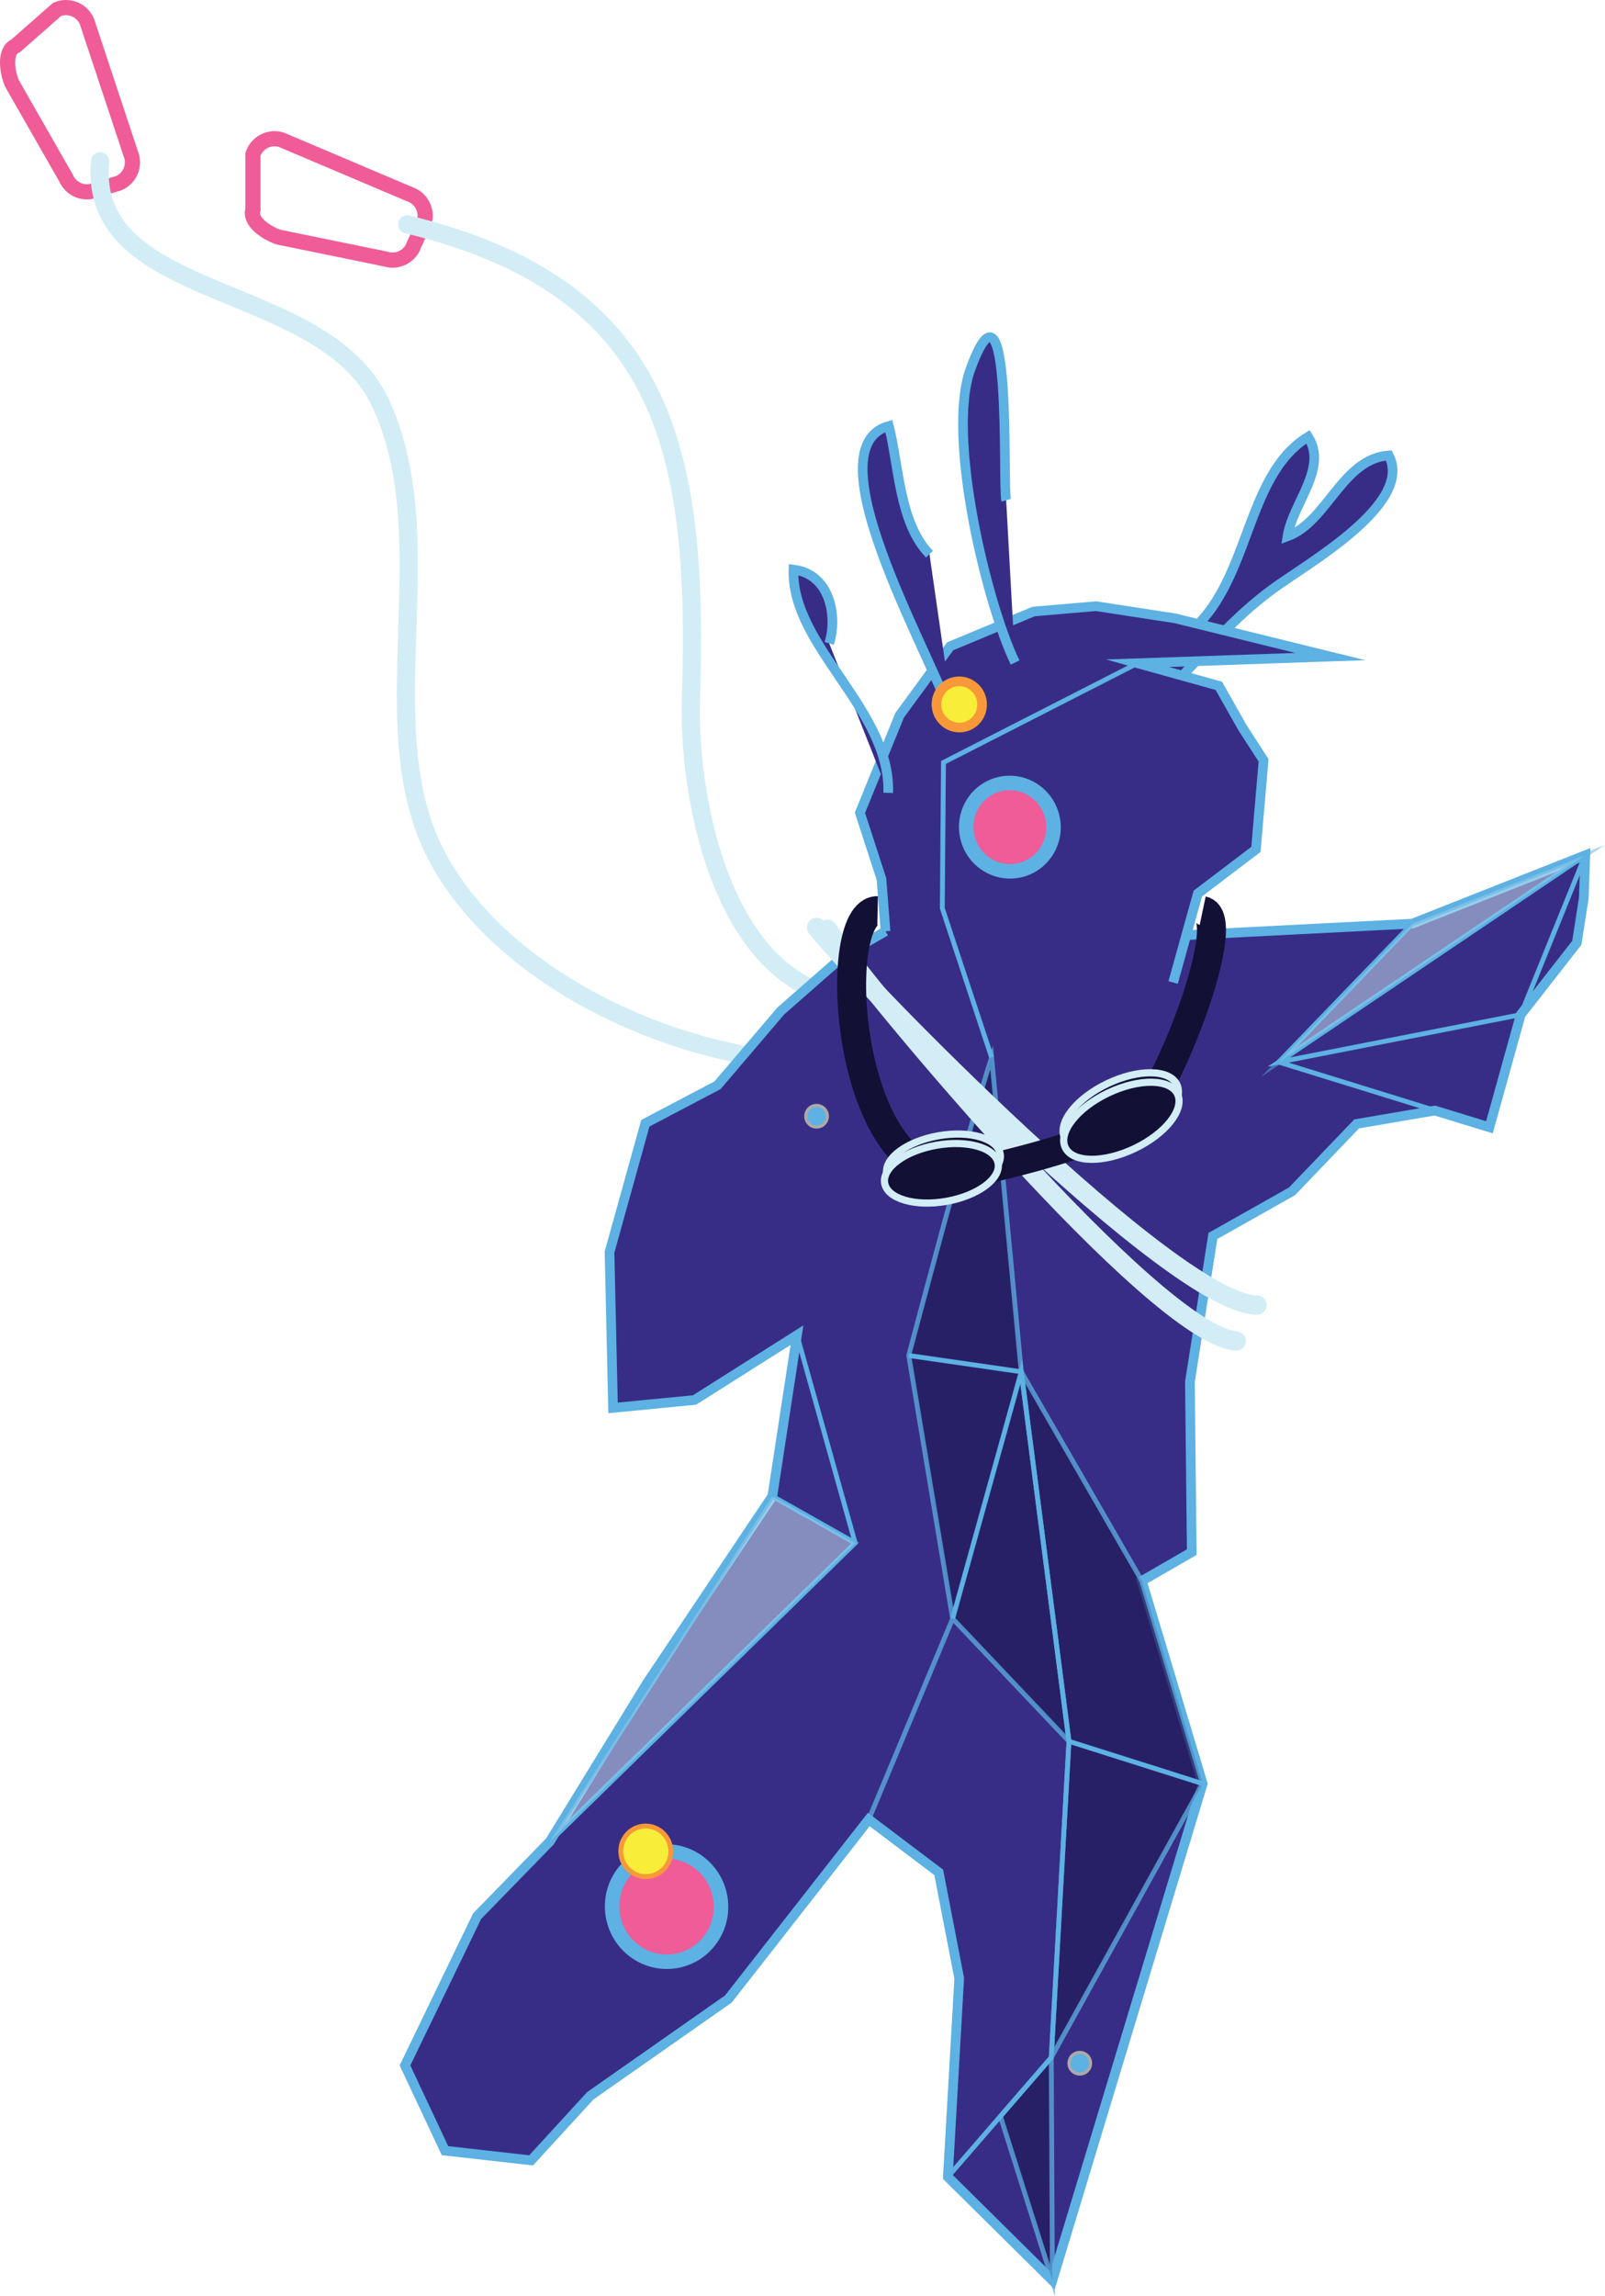 <?xml version="1.0" encoding="utf-8"?>
<!-- Generator: Adobe Illustrator 16.0.4, SVG Export Plug-In . SVG Version: 6.00 Build 0)  -->
<!DOCTYPE svg PUBLIC "-//W3C//DTD SVG 1.1//EN" "http://www.w3.org/Graphics/SVG/1.1/DTD/svg11.dtd">
<svg version="1.1" id="Layer_1" xmlns="http://www.w3.org/2000/svg" xmlns:xlink="http://www.w3.org/1999/xlink" x="0px" y="0px"
	 width="166.112px" height="237.504px" viewBox="0 0 166.112 237.504" enable-background="new 0 0 166.112 237.504"
	 xml:space="preserve">
<g>
	<path fill="none" stroke="#F05C97" stroke-width="1.57" stroke-miterlimit="10" d="M42.387,20.083
		c1.235,0.408,1.906,1.739,1.498,2.974l-1.027,2.231c-0.408,1.236-1.739,1.906-2.975,1.499l-11.041-2.259
		c-1.235-0.407-3.072-1.608-2.665-2.843v-5.717c0.407-1.234,1.739-1.906,2.974-1.498L42.387,20.083z"/>
	<path fill="none" stroke="#F05C97" stroke-width="1.57" stroke-miterlimit="10" d="M13.52,15.864
		c0.509,1.197-0.048,2.579-1.245,3.088L9.92,19.654c-1.197,0.51-2.58-0.048-3.089-1.244L1.237,8.626
		c-0.51-1.196-0.82-3.369,0.376-3.878l4.294-3.774c1.196-0.51,2.579,0.048,3.088,1.245L13.52,15.864z"/>
	<g>
		<path fill="none" stroke="#D2EDF6" stroke-width="1.881" stroke-linecap="round" stroke-miterlimit="10" d="M42.143,23.207
			c26.936,6.527,30.173,23.593,29.367,49.023c-0.378,11.952,4.38,33.504,20.483,30.927"/>
		<path fill="none" stroke="#D2EDF6" stroke-width="1.881" stroke-linecap="round" stroke-miterlimit="10" d="M10.359,16.688
			C9,31.367,33.421,28.891,39.375,41.67c6.687,14.352-1.201,33.234,5.727,46.671c7.174,13.914,27.709,22.481,42.386,21.466"/>
	</g>
	<path fill="#382D86" stroke="#5DB1E3" stroke-miterlimit="10" d="M116.062,75.906c5.73-4.463,9.475-10.443,15.636-14.971
		c3.568-2.625,14.665-8.821,12.032-13.831c-4.812,0.354-6.38,6.873-10.477,8.367c0.523-3.396,4.221-7.031,2.133-10.296
		c-6.682,4.094-5.906,15.309-12.579,20.455"/>
	<polyline fill="#382D86" stroke="#5DB1E3" stroke-miterlimit="10" points="122.775,96.723 146.167,95.531 164.07,88.458 
		163.916,92.884 163.195,97.516 157.392,104.945 154.152,116.594 148.503,114.864 140.406,116.245 133.723,123.218 125.533,127.833 
		123.152,142.921 123.343,160.535 118.176,163.517 124.474,184.484 108.918,235.861 98.1,225.16 99.276,204.621 97.157,193.662 
		89.914,188.187 75.386,206.755 61.098,216.76 54.97,223.445 46.054,222.441 41.915,213.625 49.377,198.192 56.91,190.462 
		67.012,174.017 79.934,154.751 82.484,138.094 71.881,144.8 63.448,145.619 63.083,129.505 66.791,116.176 74.263,112.245 
		80.802,104.573 87.476,98.717 91.65,96.319 	"/>
	<polyline fill="#382D86" stroke="#5DB1E3" stroke-miterlimit="10" points="91.65,96.319 91.23,90.928 89,84.061 93.109,73.979 
		98.333,66.851 106.972,63.25 113.435,62.697 121.625,63.955 137.692,67.908 117.738,68.598 126.144,70.936 128.597,75.27 
		130.775,78.639 129.984,87.854 123.974,92.414 121.413,101.62 	"/>
	<path opacity="0.75" fill="#231D5C" stroke="#5DB1E3" stroke-width="0.5" stroke-miterlimit="10" d="M89.914,188.187l8.682-20.775
		l-4.543-27.213c0,0,6.248-23.693,8.576-30.83l3.068,32.511l12.479,21.637l6.298,20.967l-15.672,28.323l0.116,23.054l-5.378-16.98
		l5.262-6.073l1.832-32.705l-12.039-12.69L89.914,188.187z"/>
	<g>
		<g>
			<g>
				<path fill="#382D86" stroke="#5DB1E3" stroke-miterlimit="10" d="M85.822,66.546c0.876-2.836,0.093-7.168-3.699-7.633
					c-0.242,7.93,10.057,14.46,9.808,23.089"/>
				<path fill="#382D86" stroke="#5DB1E3" stroke-miterlimit="10" d="M98.736,74.941c-1.371-5.591-15.166-28.555-6.742-30.882
					c1.057,4.196,1.074,10.029,4.205,13.26"/>
				<path fill="#382D86" stroke="#5DB1E3" stroke-miterlimit="10" d="M105.06,68.524c-2.876-5.917-7.166-23.409-4.614-30.367
					c4.362-11.891,3.3,12.208,3.688,13.587"/>
			</g>
		</g>
	</g>
	<g>
		<g>
			
				<ellipse transform="matrix(-0.981 0.195 -0.195 -0.981 223.771 149.054)" fill="#F05C97" cx="104.565" cy="85.517" rx="4.514" ry="4.571"/>
			
				<ellipse transform="matrix(-0.981 0.195 -0.195 -0.981 223.771 149.054)" fill="none" stroke="#5DB1E3" stroke-width="1.5" stroke-miterlimit="10" cx="104.565" cy="85.517" rx="4.514" ry="4.571"/>
		</g>
	</g>
	
		<ellipse transform="matrix(-0.981 0.195 -0.195 -0.981 210.919 124.942)" fill="#F8ED39" stroke="#F89939" stroke-miterlimit="10" cx="99.322" cy="72.833" rx="2.36" ry="2.389"/>
	<polyline fill="none" stroke="#5DB1E3" stroke-width="0.5" stroke-miterlimit="10" points="102.628,109.369 97.525,93.937 
		97.646,78.858 117.738,68.598 	"/>
	<polyline fill="none" stroke="#5DB1E3" stroke-width="0.5" stroke-miterlimit="10" points="98.1,225.16 108.802,212.807 
		110.634,180.102 105.697,141.88 98.595,167.412 	"/>
	<path fill="none" stroke="#5DB1E3" stroke-width="0.5" stroke-miterlimit="10" d="M99.276,204.621"/>
	<polygon fill="none" stroke="#5DB1E3" stroke-width="0.5" stroke-miterlimit="10" points="157.392,104.945 132.351,109.852 
		164.07,88.458 	"/>
	<path fill="none" stroke="#5DB1E3" stroke-width="0.5" stroke-miterlimit="10" d="M117.22,100.454"/>
	<polyline fill="none" stroke="#5DB1E3" stroke-width="0.5" stroke-miterlimit="10" points="88.506,159.587 79.934,154.751 
		56.91,190.462 88.506,159.587 82.484,138.094 	"/>
	<polyline fill="none" stroke="#5DB1E3" stroke-width="0.5" stroke-miterlimit="10" points="94.052,140.199 105.697,141.88 
		110.634,180.102 124.474,184.484 	"/>
	<polyline fill="none" stroke="#5DB1E3" stroke-width="0.5" stroke-miterlimit="10" points="154.152,116.594 132.351,109.852 
		146.167,95.531 	"/>
	<g>
		<g>
			
				<ellipse transform="matrix(-0.981 0.195 -0.195 -0.981 175.211 377.173)" fill="#F05C97" cx="69.083" cy="197.191" rx="5.632" ry="5.703"/>
			
				<ellipse transform="matrix(-0.981 0.195 -0.195 -0.981 175.211 377.173)" fill="none" stroke="#5DB1E3" stroke-width="1.5" stroke-linejoin="bevel" stroke-miterlimit="10" cx="69.083" cy="197.191" rx="5.632" ry="5.703"/>
		</g>
	</g>
	
		<ellipse transform="matrix(-0.981 0.195 -0.195 -0.981 169.842 366.25)" fill="#F8ED39" stroke="#F89939" stroke-width="0.5" stroke-linejoin="bevel" stroke-miterlimit="10" cx="66.944" cy="191.461" rx="2.586" ry="2.618"/>
	<path fill="none" stroke="#D2EDF6" stroke-width="2" stroke-linecap="round" stroke-miterlimit="10" d="M85.637,96.114
		c3.853,5.792,33.774,41.877,42.304,42.588"/>
	<path fill="none" stroke="#D2EDF6" stroke-width="2" stroke-linecap="round" stroke-miterlimit="10" d="M84.513,95.923
		c4.305,5.464,37.024,39.034,45.583,39.058"/>
	<path fill="none" stroke="#131036" stroke-width="3" stroke-miterlimit="10" d="M90.83,94.19
		c-5.192-0.107-3.254,29.704,9.219,27.157c4.932-1.008,13.781-3.223,17.689-5.896c2.826-1.932,10.203-20.528,6.736-21.261"/>
	
		<ellipse transform="matrix(-0.903 0.43 -0.43 -0.903 270.189 168.876)" fill="#131036" stroke="#D2EDF6" stroke-width="0.741" stroke-miterlimit="10" cx="116.011" cy="114.969" rx="6.433" ry="3.18"/>
	
		<ellipse transform="matrix(-0.903 0.43 -0.43 -0.903 270.735 170.732)" fill="#131036" stroke="#D2EDF6" stroke-width="0.741" stroke-miterlimit="10" cx="116.068" cy="115.969" rx="6.433" ry="3.181"/>
	
		<ellipse transform="matrix(-0.985 0.173 -0.173 -0.985 214.671 222.04)" fill="#131036" stroke="#D2EDF6" stroke-width="0.741" stroke-miterlimit="10" cx="97.667" cy="120.368" rx="5.96" ry="2.947"/>
	
		<ellipse transform="matrix(-0.985 0.173 -0.173 -0.985 214.417 224.019)" fill="#131036" stroke="#D2EDF6" stroke-width="0.741" stroke-miterlimit="10" cx="97.454" cy="121.346" rx="5.96" ry="2.946"/>
	<polygon opacity="0.5" fill="#D2EDF6" stroke="#5DB1E3" stroke-width="0.5" stroke-miterlimit="10" points="88.506,159.587 
		79.934,154.751 56.91,190.462 	"/>
	<g>
		<g>
			<g>
				<circle fill="#5DB1E3" cx="84.513" cy="115.452" r="1.119"/>
				<circle fill="none" stroke="#AEA9A7" stroke-width="0.32" stroke-miterlimit="10" cx="84.513" cy="115.452" r="1.119"/>
			</g>
		</g>
	</g>
	<g>
		<g>
			<g>
				<circle fill="#5DB1E3" cx="111.753" cy="213.399" r="1.119"/>
				<circle fill="none" stroke="#AEA9A7" stroke-width="0.32" stroke-miterlimit="10" cx="111.753" cy="213.399" r="1.119"/>
			</g>
		</g>
	</g>
	<polygon opacity="0.5" fill="#D2EDF6" stroke="#5DB1E3" stroke-width="0.5" stroke-miterlimit="10" points="132.351,109.852 
		146.167,95.531 164.07,88.458 	"/>
</g>
</svg>
